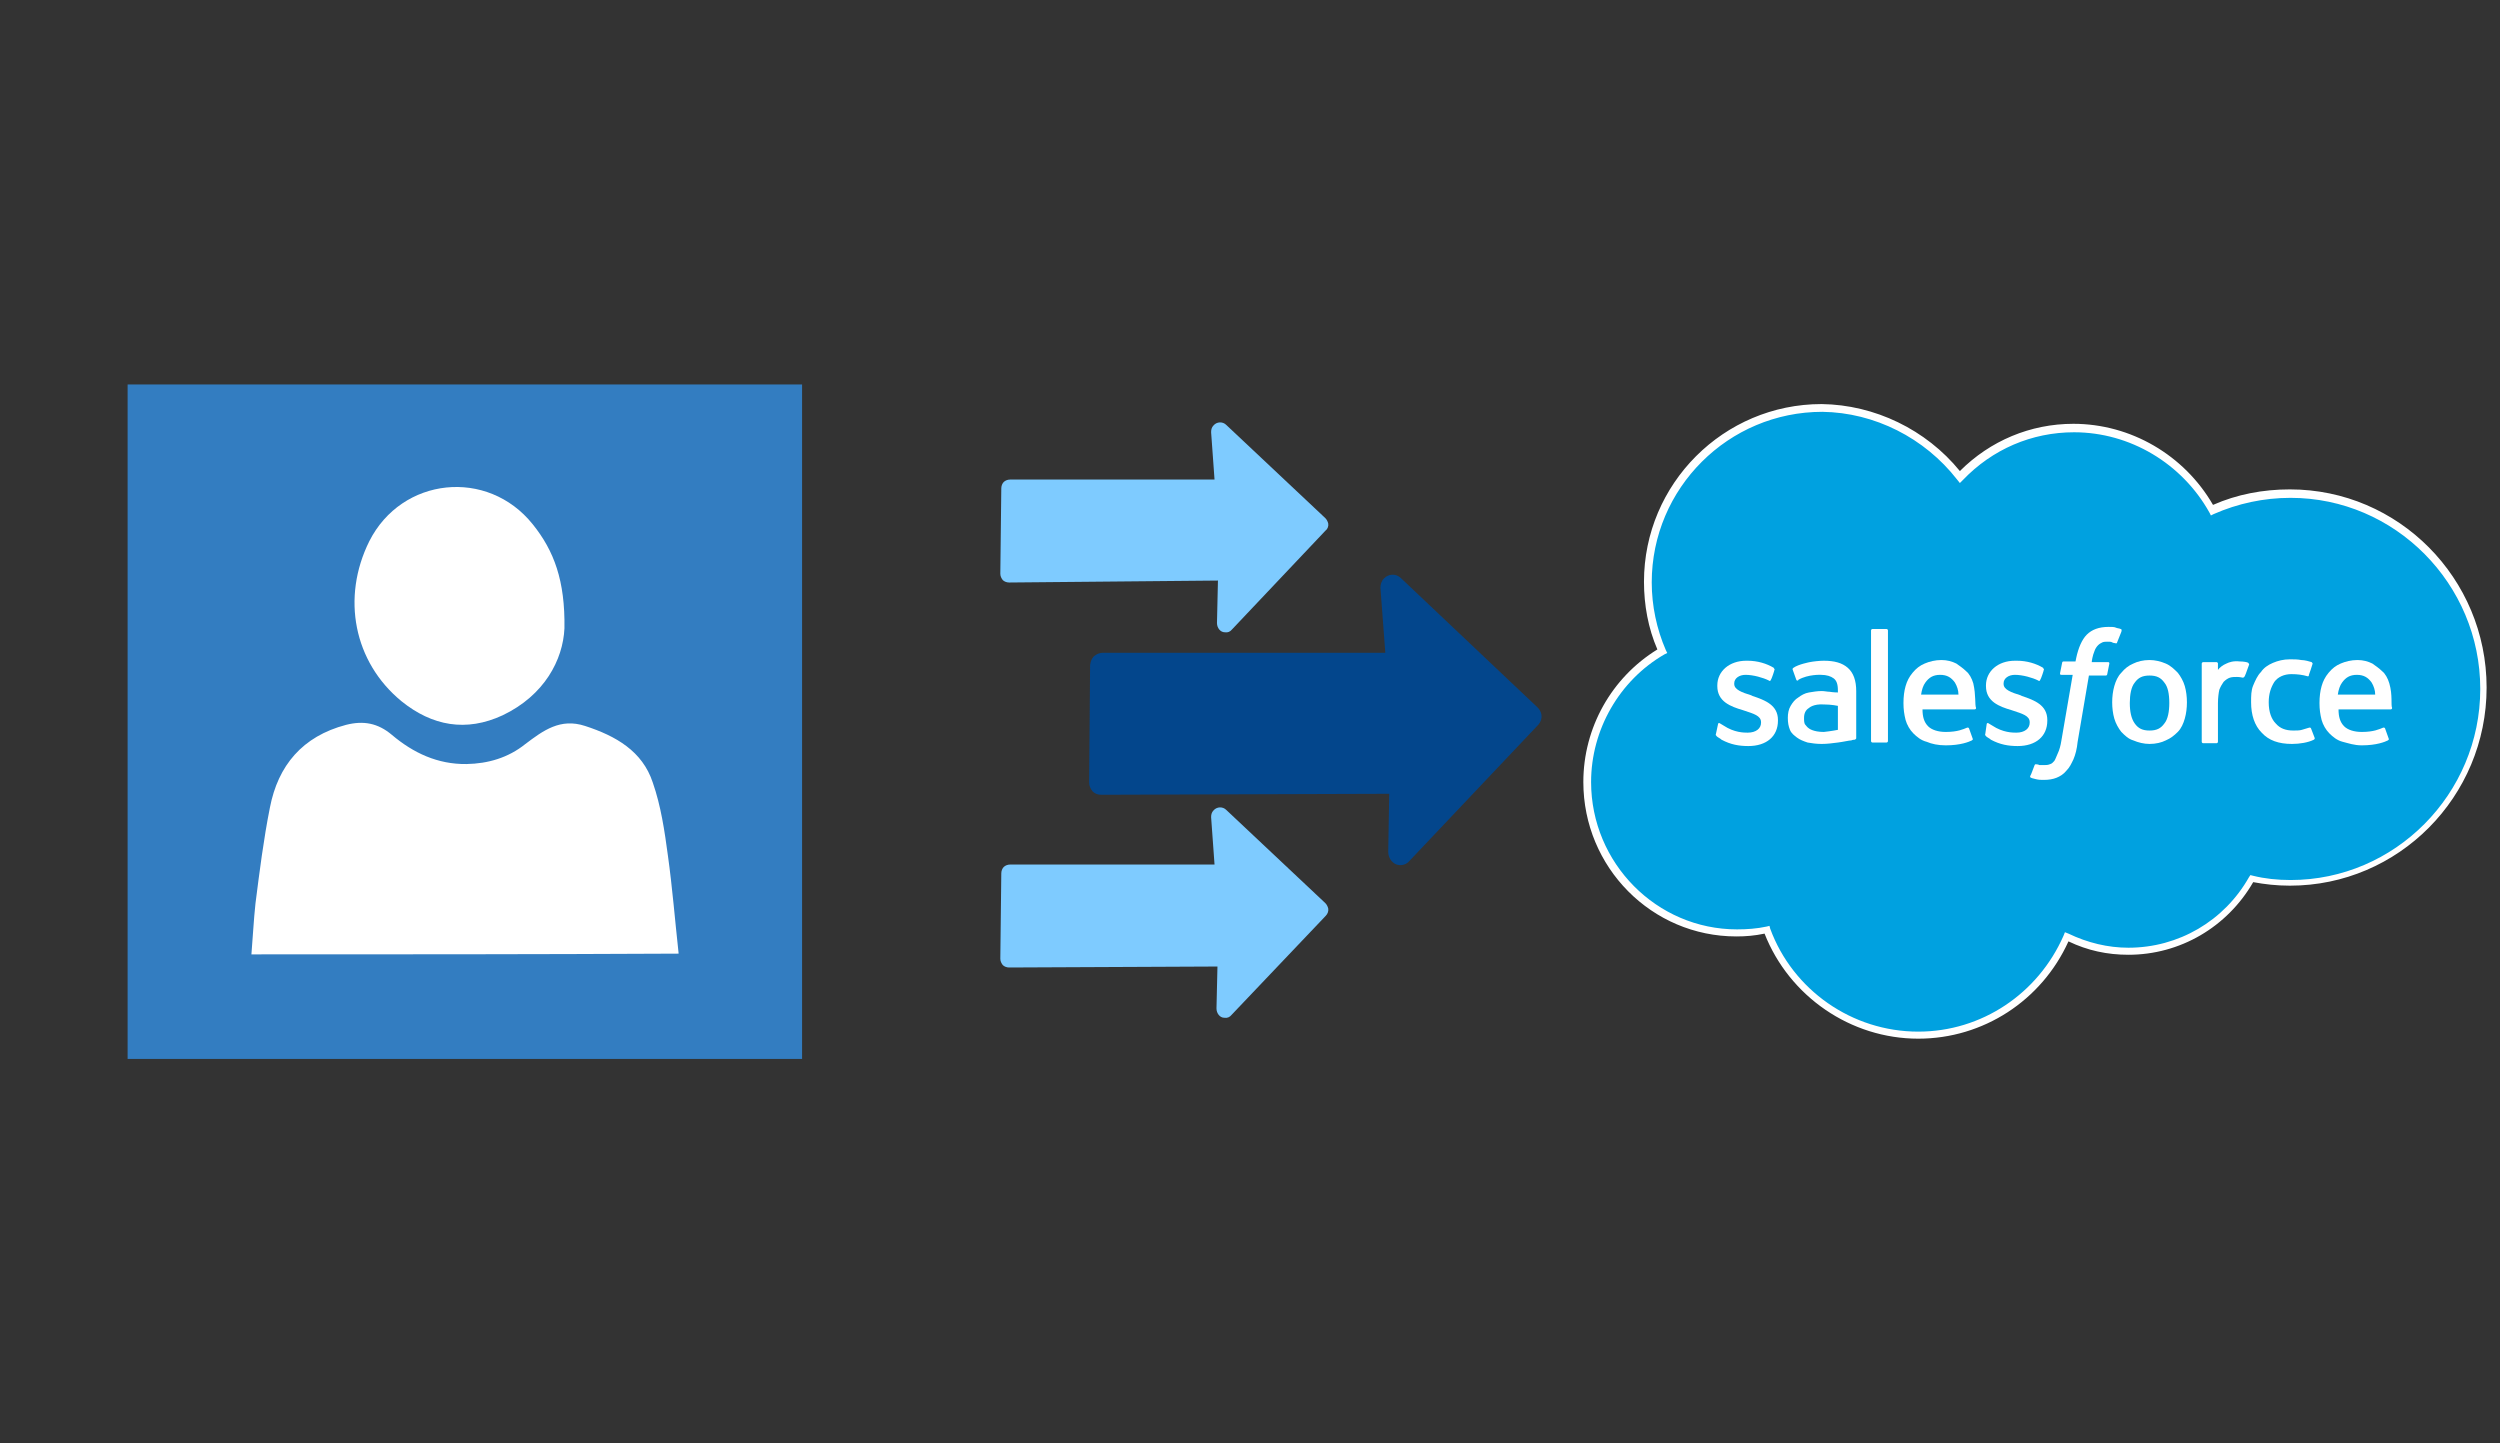 ﻿<?xml version="1.0" encoding="utf-8"?>
<!DOCTYPE svg PUBLIC "-//W3C//DTD SVG 1.1//EN" "http://www.w3.org/Graphics/SVG/1.1/DTD/svg11.dtd">
<svg x="0" y="0" width="672" height="388" xml="http://www.w3.org/XML/1998/namespace" xmlns="http://www.w3.org/2000/svg" xmlns:xlink="http://www.w3.org/1999/xlink" xmlns:xml="http://www.w3.org/XML/1998/namespace" version="1.1">
  <rect width="100%" height="100%" fill="#333333" stroke="none"/>
  <svg x="422" y="66" width="250" height="256" viewBox="0, 0, 131.9, 125.7" xml:space="preserve" id="Layer_1" enable-background="new 0 0 131.9 125.7" xmlns="http://www.w3.org/2000/svg" xmlns:xlink="http://www.w3.org/1999/xlink" xmlns:xml="http://www.w3.org/XML/1998/namespace" version="1.1">
    <g>
      <g>
        <path d="M55.3 28.1 C59.4 23.8 65.1 21.2 71.4 21.2 C79.8 21.2 87.1 25.9 91 32.8 C94.4 31.3 98.2 30.4 102.1 30.4 C117.2 30.4 129.5 42.8 129.5 58 C129.5 73.3 117.2 85.6 102.1 85.6 C100.2 85.6 98.4 85.4 96.7 85 C93.3 91.2 86.7 95.3 79.2 95.3 C76 95.3 73.1 94.6 70.5 93.3 C67 101.5 58.9 107.2 49.5 107.2 C39.6 107.2 31.3 101 28.1 92.2 C26.7 92.5 25.2 92.7 23.8 92.7 C12.1 92.7 2.6 83.1 2.6 71.3 C2.6 63.3 6.9 56.4 13.2 52.7 C11.9 49.7 11.2 46.4 11.2 42.9 C11.2 29.3 22.3 18.2 35.9 18.2 C43.6 18.4 50.7 22.2 55.3 28.1" style="fill:#00A1E0;" />
        <path d="M49.4 107.8 C39.8 107.8 31.1 101.8 27.6 92.9 C26.2 93.2 24.9 93.3 23.6 93.3 C11.6 93.3 1.9 83.5 1.9 71.4 C1.9 63.7 5.9 56.6 12.4 52.6 C11.1 49.6 10.5 46.3 10.5 43 C10.5 29.1 21.8 17.8 35.7 17.8 C43.2 17.9 50.5 21.4 55.3 27.3 C59.6 23 65.3 20.6 71.4 20.6 C79.5 20.6 87.1 25 91.2 32.1 C94.6 30.6 98.3 29.9 102.1 29.9 C117.5 29.9 130 42.5 130 58 C130 73.5 117.5 86.1 102.1 86.1 C100.2 86.1 98.5 85.9 96.9 85.6 C93.2 92 86.5 95.9 79.2 95.9 C76.2 95.9 73.4 95.3 70.7 94 C66.9 102.4 58.6 107.8 49.4 107.8 z M28.3 91.8 L28.4 92.2 C31.6 100.9 40 106.8 49.4 106.8 C58.4 106.8 66.4 101.4 70 93.2 L70.2 92.7 L70.7 92.9 C73.4 94.2 76.3 94.9 79.2 94.9 C86.3 94.9 92.8 91.1 96.3 84.9 L96.5 84.6 L96.9 84.7 C98.5 85.1 100.3 85.3 102.2 85.3 C117 85.3 129.1 73.1 129.1 58.2 C129.1 43.3 117 31.1 102.2 31.1 C98.4 31.1 94.7 31.9 91.3 33.4 L90.9 33.6 L90.7 33.2 C86.8 26.2 79.4 21.8 71.5 21.8 C65.5 21.8 59.9 24.2 55.7 28.6 L55.3 29 L54.9 28.5 C50.3 22.6 43.2 19 35.8 18.9 C22.5 18.9 11.6 29.7 11.6 43.1 C11.6 46.4 12.3 49.7 13.6 52.7 L13.8 53.1 L13.4 53.3 C7 57 3 64 3 71.4 C3 82.9 12.3 92.3 23.7 92.3 C25.1 92.3 26.5 92.2 27.9 91.9 L28.3 91.8 z" style="fill:white;" />
      </g>
      <path d="M20.7 64.6 C20.6 64.8 20.8 64.8 20.8 64.9 C21 65.1 21.3 65.2 21.5 65.4 C22.8 66.1 24 66.3 25.3 66.3 C27.9 66.3 29.5 64.9 29.5 62.7 L29.5 62.6 C29.5 60.5 27.7 59.8 25.9 59.2 L25.7 59.1 C24.4 58.7 23.3 58.3 23.3 57.5 L23.3 57.4 C23.3 56.7 24 56.2 24.9 56.2 C26 56.2 27.4 56.6 28.2 57 C28.2 57 28.4 57.2 28.5 56.9 C28.6 56.8 29 55.6 29 55.5 C29.1 55.4 28.9 55.3 28.9 55.2 C27.9 54.6 26.6 54.2 25.2 54.2 L25 54.2 C22.6 54.2 20.9 55.7 20.9 57.7 L20.9 57.8 C20.9 60 22.8 60.7 24.5 61.2 L24.8 61.3 C26 61.7 27.1 62 27.1 62.9 L27.1 63 C27.1 63.8 26.4 64.4 25.2 64.4 C24.7 64.4 23.3 64.4 21.8 63.4 C21.6 63.3 21.5 63.2 21.3 63.1 C21.2 63 21 63 21 63.2 L20.7 64.6 L20.7 64.6 z" style="fill:white;" />
      <path d="M58.9 64.6 C58.8 64.8 59 64.8 59 64.9 C59.2 65.1 59.5 65.2 59.7 65.4 C61 66.1 62.2 66.3 63.5 66.3 C66.1 66.3 67.7 64.9 67.7 62.7 L67.7 62.6 C67.7 60.5 65.9 59.8 64.1 59.2 L63.9 59.1 C62.6 58.7 61.5 58.3 61.5 57.5 L61.5 57.4 C61.5 56.7 62.2 56.2 63.1 56.2 C64.2 56.2 65.6 56.6 66.4 57 C66.4 57 66.6 57.2 66.7 56.9 C66.8 56.8 67.2 55.6 67.2 55.5 C67.3 55.4 67.1 55.3 67.1 55.2 C66.1 54.6 64.8 54.2 63.4 54.2 L63.1 54.2 C60.7 54.2 59 55.7 59 57.7 L59 57.8 C59 60 60.9 60.7 62.6 61.2 L62.9 61.3 C64.1 61.7 65.2 62 65.2 62.9 L65.2 63 C65.2 63.8 64.5 64.4 63.3 64.4 C62.8 64.4 61.4 64.4 59.9 63.4 C59.7 63.3 59.6 63.2 59.4 63.1 C59.3 63 59.1 63 59.1 63.2 L58.9 64.6 L58.9 64.6 z" style="fill:white;" />
      <path d="M85 60.2 C85 61.4 84.8 62.5 84.3 63.1 C83.8 63.8 83.2 64.1 82.2 64.1 C81.2 64.1 80.6 63.8 80.1 63.1 C79.6 62.4 79.4 61.4 79.4 60.2 C79.4 59 79.6 57.9 80.1 57.3 C80.6 56.6 81.2 56.3 82.2 56.3 C83.2 56.3 83.8 56.6 84.3 57.3 C84.8 57.9 85 58.9 85 60.2 M87.2 57.8 C87 57.1 86.6 56.4 86.2 55.9 C85.7 55.4 85.2 54.9 84.5 54.6 C83.8 54.3 83 54.1 82.2 54.1 C81.3 54.1 80.5 54.3 79.9 54.6 C79.2 54.9 78.7 55.3 78.2 55.9 C77.7 56.4 77.4 57.1 77.2 57.8 C77 58.5 76.9 59.3 76.9 60.1 C76.9 60.9 77 61.7 77.2 62.4 C77.4 63.1 77.8 63.8 78.2 64.3 C78.7 64.8 79.2 65.3 79.9 65.5 C80.6 65.8 81.4 66 82.2 66 C83.1 66 83.9 65.8 84.5 65.5 C85.2 65.2 85.7 64.8 86.2 64.3 C86.7 63.8 87 63.1 87.2 62.4 C87.4 61.7 87.5 60.9 87.5 60.1 C87.5 59.3 87.4 58.5 87.2 57.8" style="fill:white;" />
      <path d="M105.1 63.8 C105 63.6 104.8 63.7 104.8 63.7 C104.5 63.8 104.1 63.9 103.8 64 C103.5 64.1 103 64.1 102.6 64.1 C101.5 64.1 100.7 63.8 100.1 63.1 C99.5 62.5 99.1 61.5 99.1 60.1 C99.1 58.9 99.4 58 99.9 57.2 C100.4 56.5 101.3 56.1 102.3 56.1 C103.2 56.1 103.9 56.2 104.6 56.4 C104.6 56.4 104.8 56.5 104.8 56.2 C105 55.7 105.1 55.3 105.3 54.7 C105.4 54.5 105.2 54.5 105.2 54.4 C104.9 54.3 104.2 54.1 103.7 54.1 C103.2 54 102.7 54 102.1 54 C101.2 54 100.4 54.2 99.7 54.5 C99 54.8 98.4 55.2 98 55.8 C97.5 56.3 97.2 57 96.9 57.7 C96.6 58.4 96.6 59.2 96.6 60.1 C96.6 61.9 97.1 63.4 98.1 64.4 C99.1 65.5 100.5 66 102.4 66 C103.5 66 104.7 65.8 105.5 65.4 C105.5 65.4 105.7 65.3 105.6 65.1 L105.1 63.8 L105.1 63.8 z" style="fill:white;" />
      <path d="M108.9 59 C109 58.3 109.2 57.7 109.5 57.3 C110 56.6 110.6 56.2 111.6 56.2 C112.6 56.2 113.2 56.6 113.7 57.3 C114 57.8 114.2 58.4 114.2 59 L108.9 59 L108.9 59 z M116.2 57.4 C116 56.7 115.6 56 115.2 55.7 C114.7 55.2 114.2 54.9 113.8 54.6 C113.2 54.3 112.5 54.1 111.7 54.1 C110.8 54.1 110 54.3 109.3 54.6 C108.6 54.9 108.1 55.3 107.6 55.9 C107.1 56.5 106.8 57.1 106.6 57.8 C106.4 58.5 106.3 59.3 106.3 60.2 C106.3 61.1 106.4 61.8 106.6 62.6 C106.8 63.3 107.2 64 107.7 64.5 C108.2 65 108.8 65.5 109.6 65.7 C110.4 65.9 111.2 66.2 112.3 66.2 C114.4 66.2 115.6 65.7 116 65.5 C116.1 65.4 116.2 65.4 116.1 65.2 L115.6 63.8 C115.5 63.6 115.3 63.7 115.3 63.7 C114.8 63.9 114 64.3 112.3 64.3 C111.2 64.3 110.3 64 109.8 63.5 C109.2 62.9 109 62.1 109 61.1 L116.4 61.1 C116.4 61.1 116.6 61.1 116.6 60.9 C116.4 60.5 116.7 59.1 116.2 57.4 L116.2 57.4 z" style="fill:white;" />
      <path d="M49.8 59 C49.9 58.3 50.1 57.7 50.4 57.3 C50.9 56.6 51.5 56.2 52.5 56.2 C53.5 56.2 54.1 56.6 54.6 57.3 C54.9 57.8 55.1 58.4 55.1 59 L49.8 59 L49.8 59 z M57.2 57.4 C57 56.7 56.6 56 56.2 55.7 C55.7 55.2 55.2 54.9 54.8 54.6 C54.2 54.3 53.5 54.1 52.7 54.1 C51.8 54.1 51 54.3 50.3 54.6 C49.6 54.9 49.1 55.3 48.6 55.9 C48.1 56.5 47.8 57.1 47.6 57.8 C47.4 58.5 47.3 59.3 47.3 60.2 C47.3 61.1 47.4 61.8 47.6 62.6 C47.8 63.3 48.2 64 48.7 64.5 C49.2 65 49.8 65.5 50.6 65.7 C51.3 66 52.2 66.2 53.3 66.2 C55.4 66.2 56.6 65.7 57 65.5 C57.1 65.4 57.2 65.4 57.1 65.2 L56.6 63.8 C56.5 63.6 56.3 63.7 56.3 63.7 C55.8 63.9 55 64.3 53.3 64.3 C52.2 64.3 51.3 64 50.8 63.5 C50.2 62.9 50 62.1 50 61.1 L57.4 61.1 C57.4 61.1 57.6 61.1 57.6 60.9 C57.4 60.5 57.6 59.1 57.2 57.4 L57.2 57.4 z" style="fill:white;" />
      <path d="M33.9 63.8 C33.6 63.6 33.6 63.5 33.4 63.3 C33.2 63.1 33.2 62.7 33.2 62.3 C33.2 61.7 33.4 61.2 33.9 60.9 C33.9 60.9 34.5 60.3 36 60.4 C37.1 60.4 38 60.6 38 60.6 L38 64 L38 64 C38 64 37 64.2 36 64.3 C34.5 64.3 33.9 63.8 33.9 63.8 M36.8 58.6 C36.5 58.6 36.1 58.5 35.7 58.5 C35.1 58.5 34.5 58.6 33.9 58.7 C33.3 58.8 32.8 59.1 32.4 59.4 C31.9 59.7 31.6 60.1 31.3 60.6 C31 61.1 30.9 61.7 30.9 62.3 C30.9 63 31 63.5 31.2 64 C31.4 64.5 31.8 64.8 32.2 65.1 C32.6 65.4 33.1 65.6 33.7 65.8 C34.3 65.9 34.9 66 35.7 66 C36.5 66 37.2 65.9 38 65.8 C38.8 65.7 39.6 65.5 39.9 65.5 C40.1 65.4 40.4 65.4 40.4 65.4 C40.6 65.3 40.6 65.2 40.6 65.2 L40.6 58.5 C40.6 57 40.2 55.9 39.4 55.2 C38.6 54.5 37.5 54.2 36 54.2 C35.4 54.2 34.5 54.3 34 54.4 C34 54.4 32.4 54.7 31.7 55.2 C31.7 55.2 31.5 55.3 31.6 55.5 L32.1 56.9 C32.2 57.1 32.3 57 32.3 57 C32.3 57 32.4 57 32.4 56.9 C33.8 56.1 35.6 56.2 35.6 56.2 C36.4 56.2 37 56.4 37.4 56.7 C37.8 57 38 57.5 38 58.4 L38 58.7 C37.4 58.7 36.8 58.6 36.8 58.6" style="fill:white;" />
      <path d="M96.3 54.8 C96.4 54.6 96.2 54.6 96.2 54.5 C96.1 54.4 95.5 54.3 95 54.3 C94.1 54.2 93.5 54.4 93.1 54.6 C92.6 54.8 92.1 55.2 91.9 55.5 L91.9 54.6 C91.9 54.5 91.8 54.4 91.7 54.4 L89.8 54.4 C89.7 54.4 89.6 54.5 89.6 54.6 L89.6 65.7 C89.6 65.8 89.7 65.9 89.8 65.9 L91.7 65.9 C91.8 65.9 91.9 65.8 91.9 65.7 L91.9 60.2 C91.9 59.5 92 58.7 92.1 58.3 C92.3 57.8 92.5 57.5 92.7 57.2 C93 56.9 93.3 56.7 93.6 56.6 C93.9 56.5 94.3 56.5 94.6 56.5 C95 56.5 95.4 56.6 95.4 56.6 C95.6 56.6 95.6 56.5 95.7 56.4 C95.9 56 96.2 55 96.3 54.8" style="fill:white;" />
      <path d="M78.1 49.7 C77.9 49.6 77.6 49.6 77.4 49.5 C77.2 49.4 76.8 49.4 76.4 49.4 C75 49.4 74 49.8 73.3 50.5 C72.6 51.2 72.1 52.4 71.8 53.8 L71.7 54.3 L70 54.3 C70 54.3 69.8 54.3 69.8 54.5 L69.5 56 C69.5 56.2 69.6 56.2 69.7 56.2 L71.3 56.2 L69.7 65.5 C69.6 66.2 69.4 66.9 69.2 67.3 C69 67.7 68.9 68.1 68.7 68.4 C68.5 68.6 68.4 68.8 68 68.9 C67.8 69 67.4 69 67.2 69 C67 69 66.8 69 66.6 69 C66.4 68.9 66.3 68.9 66.2 68.9 C66.2 68.9 66 68.8 65.9 69 C65.8 69.2 65.4 70.4 65.3 70.5 C65.2 70.6 65.3 70.8 65.4 70.8 C65.6 70.9 65.8 70.9 66.1 71 C66.5 71.1 66.8 71.1 67.2 71.1 C67.9 71.1 68.5 71 69 70.8 C69.5 70.6 70 70.3 70.4 69.8 C70.9 69.3 71.1 68.8 71.4 68.2 C71.7 67.5 71.9 66.7 72 65.7 L73.6 56.3 L76 56.3 C76 56.3 76.2 56.3 76.2 56.1 L76.5 54.6 C76.5 54.4 76.4 54.4 76.3 54.4 L74 54.4 C74 54.3 74.1 53.5 74.4 52.8 C74.5 52.5 74.7 52.2 74.9 52 C75.1 51.8 75.3 51.7 75.5 51.6 C75.7 51.5 76 51.5 76.3 51.5 C76.5 51.5 76.8 51.5 76.9 51.6 C77.1 51.7 77.2 51.7 77.3 51.7 C77.5 51.8 77.6 51.7 77.6 51.6 L78.2 50.1 C78.3 49.8 78.2 49.7 78.1 49.7" style="fill:white;" />
      <path d="M45.1 65.6 C45.1 65.7 45 65.8 44.9 65.8 L42.9 65.8 C42.8 65.8 42.7 65.7 42.7 65.6 L42.7 49.9 C42.7 49.8 42.8 49.7 42.9 49.7 L44.9 49.7 C45 49.7 45.1 49.8 45.1 49.9 L45.1 65.6 L45.1 65.6 z" style="fill:white;" />
    </g>
  </svg>
  <svg x="250" y="107" width="173" height="173" viewBox="0, 0, 131.9, 125.7" xml:space="preserve" id="Layer_1#1" enable-background="new 0 0 131.9 125.7" xmlns="http://www.w3.org/2000/svg" xmlns:xlink="http://www.w3.org/1999/xlink" xmlns:xml="http://www.w3.org/XML/1998/namespace" version="1.1">
    <g>
      <path d="M125.3 61.8 L125.3 61.8 C125.2 61.2 124.9 60.7 124.5 60.3 L96.5 33.8 C95.5 32.8 93.9 32.9 93 33.9 C92.5 34.4 92.3 35.1 92.3 35.8 L93.3 49.1 L35.4 49.1 C34.7 49.1 34.1 49.4 33.6 49.8 C33.1 50.3 32.9 50.9 32.8 51.6 L32.6 75.7 C32.6 76.4 32.9 77 33.3 77.5 C33.8 78 34.4 78.2 35.1 78.2 L94.1 78 L93.9 89.9 C93.9 91.3 94.9 92.5 96.1 92.6 C96.9 92.7 97.7 92.4 98.2 91.8 L124.7 63.8 C125.2 63.2 125.4 62.5 125.3 61.8 z" style="fill:#03468C;" />
      <path d="M81.6 22.6 L81.6 22.6 C81.5 22.2 81.3 21.8 81 21.5 L60.7 2.4 C60 1.7 58.8 1.7 58.1 2.5 C57.7 2.9 57.6 3.4 57.6 3.9 L58.3 13.6 L16.4 13.6 C15.9 13.6 15.4 13.8 15.1 14.1 C14.8 14.4 14.6 14.9 14.6 15.4 L14.4 32.9 C14.4 33.4 14.6 33.8 14.9 34.2 C15.2 34.5 15.7 34.7 16.2 34.7 L59 34.3 L58.8 43 C58.8 44 59.5 44.9 60.4 44.9 C61 45 61.5 44.8 61.9 44.3 L81.1 24 C81.5 23.7 81.7 23.1 81.6 22.6 z" style="fill:#7ECBFF;" />
      <path d="M81.6 101.5 L81.6 101.5 C81.5 101.1 81.3 100.7 81 100.4 L60.7 81.3 C60 80.6 58.8 80.6 58.1 81.4 C57.7 81.8 57.6 82.3 57.6 82.8 L58.3 92.5 L16.4 92.5 C15.9 92.5 15.4 92.7 15.1 93 C14.8 93.3 14.6 93.8 14.6 94.3 L14.4 111.8 C14.4 112.3 14.6 112.7 14.9 113.1 C15.2 113.4 15.7 113.6 16.2 113.6 L58.9 113.4 L58.7 122 C58.7 123 59.4 123.9 60.3 123.9 C60.9 124 61.4 123.8 61.8 123.3 L81.1 103 C81.5 102.6 81.7 102 81.6 101.5 z" style="fill:#7ECBFF;" />
    </g>
  </svg>
  <svg x="0" y="66" width="250" height="256" viewBox="0, 0, 249.8, 257.7" xml:space="preserve" id="Layer_1#2" enable-background="new 0 0 249.8 257.7" xmlns="http://www.w3.org/2000/svg" xmlns:xlink="http://www.w3.org/1999/xlink" xmlns:xml="http://www.w3.org/XML/1998/namespace" version="1.1">
    <g>
      <rect x="53.6" y="57.8" width="152.4" height="152.4" style="fill:white;" />
      <g>
        <path d="M33.6 37.6 C33.6 98.4 33.6 159.3 33.6 220.1 C94.4 220.1 155.3 220.1 216.1 220.1 C216.1 159.3 216.1 98.4 216.1 37.6 C155.3 37.6 94.5 37.6 33.6 37.6 z M99 80 C107.8 62.6 131 60.2 143.2 75.4 C149 82.6 152 90.7 151.8 103.6 C151.4 112.1 146.4 121.7 135.1 127.1 C125.2 131.7 116 130 107.7 123.3 C94.8 112.7 91.4 95.3 99 80 z M67.1 191.8 C67.5 187.1 67.7 182.6 68.2 178 C69.3 169.4 70.4 160.6 72.1 152.1 C74.3 140.7 80.9 132.8 92.7 129.7 C97.4 128.5 101.3 129.2 105.1 132.4 C110.9 137.3 117.5 140.4 125.3 140.3 C131.1 140.2 136.6 138.6 141.2 134.9 C146.1 131.2 150.7 127.8 157.4 130 C165.7 132.7 172.9 136.8 175.7 145.3 C177.9 151.6 178.9 158.4 179.8 165.1 C181 173.7 181.7 182.5 182.7 191.6 C143.8 191.8 105.7 191.8 67.1 191.8 z" style="fill:#337DC1;" />
      </g>
    </g>
  </svg>
</svg>